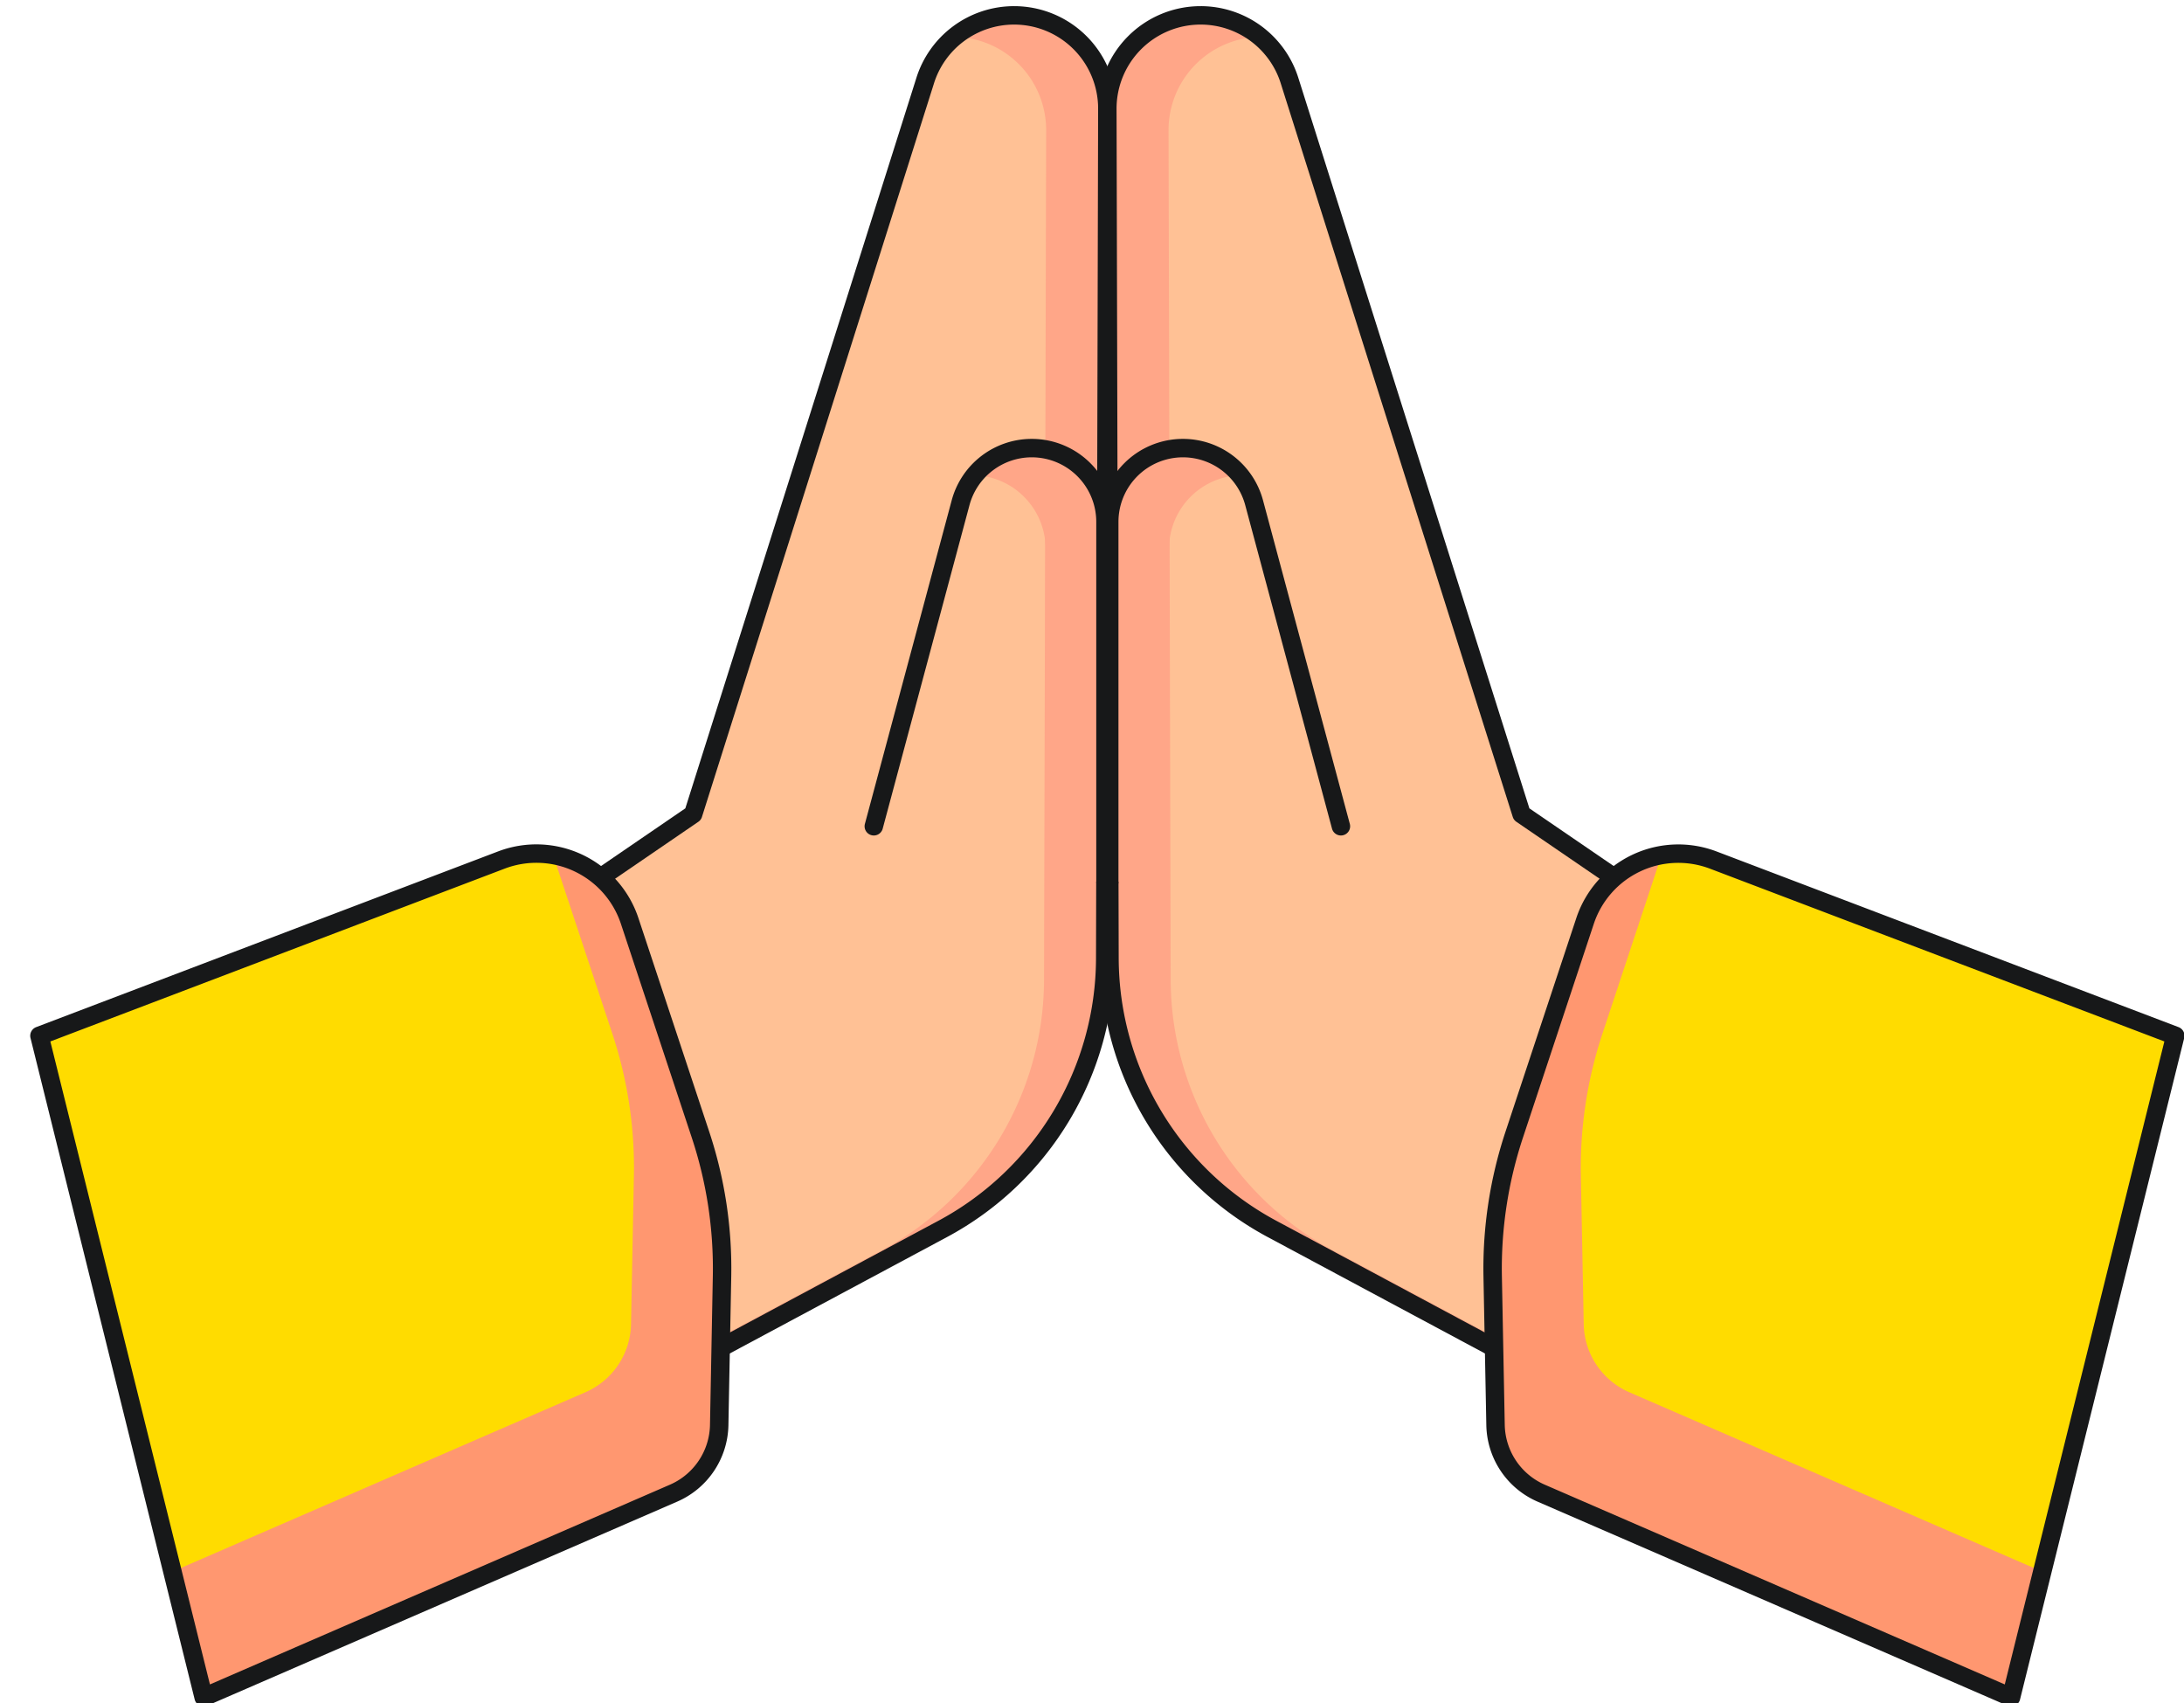 <svg id="namaste-no-hand-shake_svg__Layer_1" data-name="Layer 1" xmlns="http://www.w3.org/2000/svg" viewBox="136.34 246 711.01 554.35"><defs><style>.namaste-no-hand-shake_svg__namaste-no-hand-shake_svg__namaste-no-hand-shake_svg__cls-5{fill:#ffc195}.namaste-no-hand-shake_svg__namaste-no-hand-shake_svg__namaste-no-hand-shake_svg__cls-6{fill:#ffa688}.namaste-no-hand-shake_svg__namaste-no-hand-shake_svg__namaste-no-hand-shake_svg__cls-7{fill:none;stroke:#171819;stroke-linecap:round;stroke-linejoin:round;stroke-width:6px}.namaste-no-hand-shake_svg__namaste-no-hand-shake_svg__namaste-no-hand-shake_svg__cls-8{fill:#ffdc00}.namaste-no-hand-shake_svg__namaste-no-hand-shake_svg__namaste-no-hand-shake_svg__cls-9{fill:#ff9770}</style></defs><path class="namaste-no-hand-shake_svg__namaste-no-hand-shake_svg__namaste-no-hand-shake_svg__cls-5" d="M437.45 272.51L362 511l-91.82 62.79L284.56 731l158.67-85a100.24 100.24 0 0052.92-88.12l.69-276.5A30.35 30.35 0 00466.49 251a30.35 30.35 0 00-29.04 21.51z"/><path class="namaste-no-hand-shake_svg__namaste-no-hand-shake_svg__namaste-no-hand-shake_svg__cls-6" d="M466.49 251a30.33 30.33 0 00-19.38 7 30.35 30.35 0 0129.81 30.42l-.69 276.5a100.24 100.24 0 01-52.92 88.12l-139.07 74.47.32 3.49 158.67-85a100.24 100.24 0 0052.92-88.12l.69-276.5A30.35 30.35 0 00466.49 251z"/><path class="namaste-no-hand-shake_svg__namaste-no-hand-shake_svg__namaste-no-hand-shake_svg__cls-7" d="M437.45 272.51L362 511l-91.82 62.79L284.56 731l158.67-85a100.24 100.24 0 0052.92-88.12l.69-276.5A30.35 30.35 0 00466.49 251a30.35 30.35 0 00-29.04 21.51z"/><path class="namaste-no-hand-shake_svg__namaste-no-hand-shake_svg__namaste-no-hand-shake_svg__cls-8" d="M341.34 545.79l23.06 69.56a138.1 138.1 0 017 46.16l-.92 48.35A24.69 24.69 0 01355.63 732l-153 66.42-53.45-215.3 150.38-57.19a32 32 0 0141.78 19.86z"/><path class="namaste-no-hand-shake_svg__namaste-no-hand-shake_svg__namaste-no-hand-shake_svg__cls-9" d="M364.4 615.35l-23.06-69.56a32 32 0 00-24.92-21.46l19.29 58.18a138.25 138.25 0 017 46.15l-.94 48.34a24.65 24.65 0 01-14.83 22.15L192.5 757.54l10.16 40.89 153-66.42a24.69 24.69 0 0014.84-22.15l.92-48.35a138.1 138.1 0 00-7.02-46.16z"/><path class="namaste-no-hand-shake_svg__namaste-no-hand-shake_svg__namaste-no-hand-shake_svg__cls-7" d="M341.34 545.79l23.06 69.56a138.1 138.1 0 017 46.16l-.92 48.35A24.69 24.69 0 01355.63 732l-153 66.42-53.45-215.3 150.38-57.19a32 32 0 0141.78 19.86z"/><path class="namaste-no-hand-shake_svg__namaste-no-hand-shake_svg__namaste-no-hand-shake_svg__cls-6" d="M472.23 391.85a24 24 0 00-18.57 8.82 24 24 0 0123.08 24V533h19.47V415.83a24 24 0 00-23.98-23.98z"/><path class="namaste-no-hand-shake_svg__namaste-no-hand-shake_svg__namaste-no-hand-shake_svg__cls-7" d="M420.81 514.94l28.25-105.29a24 24 0 0123.17-17.8 24 24 0 0124 24V533"/><path class="namaste-no-hand-shake_svg__namaste-no-hand-shake_svg__namaste-no-hand-shake_svg__cls-5" d="M556.24 272.51L631.69 511l91.82 62.79L709.13 731l-158.67-85a100.24 100.24 0 01-52.92-88.12l-.7-276.5A30.37 30.37 0 01527.2 251a30.35 30.35 0 0129.04 21.51z"/><path class="namaste-no-hand-shake_svg__namaste-no-hand-shake_svg__namaste-no-hand-shake_svg__cls-6" d="M527.2 251a30.33 30.33 0 0119.38 7 30.36 30.36 0 00-29.82 30.42l.7 276.5a100.24 100.24 0 0052.92 88.12l139.07 74.46-.32 3.49-158.67-85a100.24 100.24 0 01-52.92-88.12l-.7-276.5A30.37 30.37 0 01527.2 251z"/><path class="namaste-no-hand-shake_svg__namaste-no-hand-shake_svg__namaste-no-hand-shake_svg__cls-7" d="M556.24 272.51L631.69 511l91.82 62.79L709.13 731l-158.67-85a100.24 100.24 0 01-52.92-88.12l-.7-276.5A30.37 30.37 0 01527.2 251a30.35 30.35 0 0129.04 21.51z"/><path class="namaste-no-hand-shake_svg__namaste-no-hand-shake_svg__namaste-no-hand-shake_svg__cls-8" d="M652.35 545.79l-23.06 69.56a138.36 138.36 0 00-7 46.16l.93 48.35A24.69 24.69 0 00638.06 732l153 66.42 53.45-215.3-150.41-57.18a32 32 0 00-41.75 19.85z"/><path class="namaste-no-hand-shake_svg__namaste-no-hand-shake_svg__namaste-no-hand-shake_svg__cls-9" d="M629.29 615.35l23.06-69.56a32 32 0 0124.92-21.46L658 582.51a138.25 138.25 0 00-7 46.15l.93 48.35a24.65 24.65 0 0014.83 22.15l134.43 58.38L791 798.43 638.06 732a24.69 24.69 0 01-14.84-22.15l-.93-48.35a138.36 138.36 0 017-46.15z"/><path class="namaste-no-hand-shake_svg__namaste-no-hand-shake_svg__namaste-no-hand-shake_svg__cls-7" d="M652.35 545.79l-23.06 69.56a138.36 138.36 0 00-7 46.16l.93 48.35A24.69 24.69 0 00638.06 732l153 66.42 53.45-215.3-150.41-57.18a32 32 0 00-41.75 19.85z"/><path class="namaste-no-hand-shake_svg__namaste-no-hand-shake_svg__namaste-no-hand-shake_svg__cls-6" d="M521.46 391.85a24 24 0 0118.54 8.82 24 24 0 00-23.08 24V533h-19.44V415.83a24 24 0 0123.98-23.98z"/><path class="namaste-no-hand-shake_svg__namaste-no-hand-shake_svg__namaste-no-hand-shake_svg__cls-7" d="M572.88 514.94l-28.25-105.29a24 24 0 00-23.17-17.8 24 24 0 00-24 24V533"/></svg>